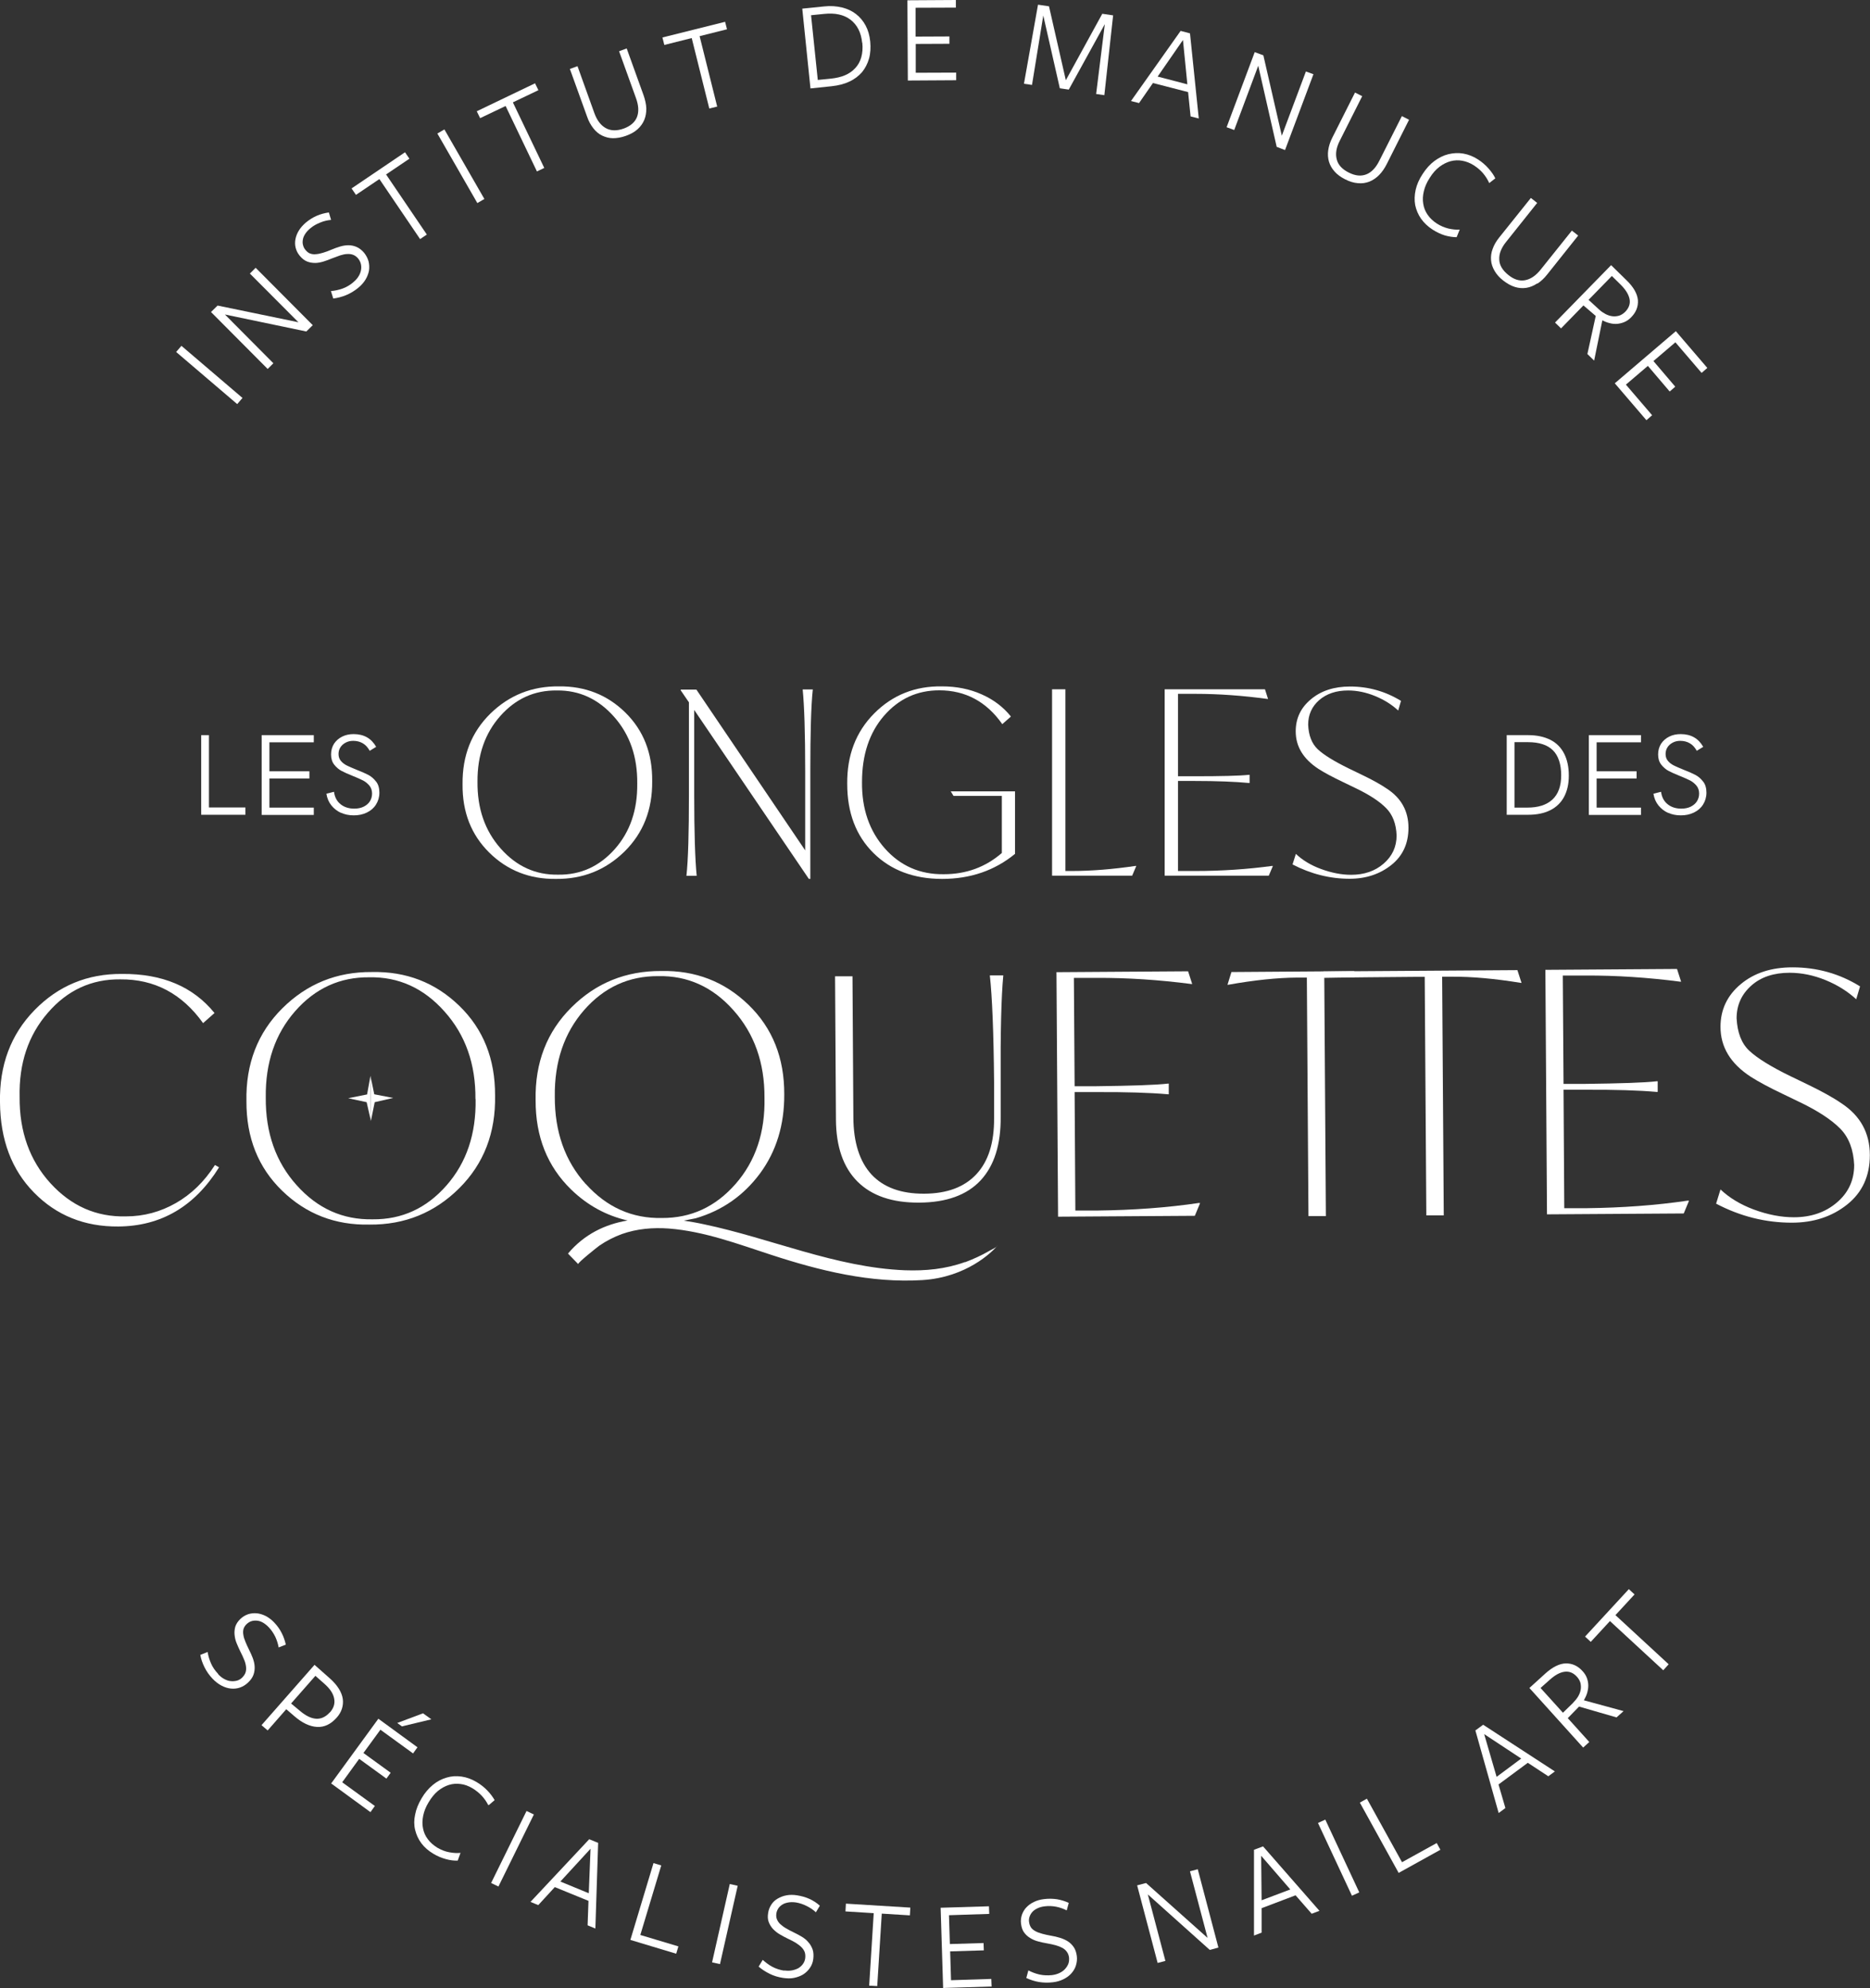 <?xml version="1.0" encoding="UTF-8"?>
<svg xmlns="http://www.w3.org/2000/svg" id="Calque_2" data-name="Calque 2" viewBox="0 0 127.71 135.78">
  <rect x="0" y="0" width="127.71" height="135.78" fill="#333333" stroke="none"/>
  <defs>
    <style>
      .cls-1 {
        fill: #fff;
        stroke-width: 0px;
      }
    </style>
  </defs>
  <g id="Calque_1-2" data-name="Calque 1">
    <g>
      <path class="cls-1" d="M117.2,82.21l.3-.97c.6.57,1.36,1.03,2.27,1.37.97.36,1.89.53,2.74.53,1.17,0,2.16-.34,2.94-1.01.79-.67,1.18-1.53,1.18-2.56-.05-1.05-.36-1.88-.95-2.48-.59-.6-1.51-1.21-2.76-1.81l-1.16-.56c-.91-.43-1.65-.83-2.2-1.18-1.38-.9-2.06-2.03-2.06-3.41,0-1.17.46-2.14,1.38-2.91.92-.77,2.1-1.15,3.54-1.15,1.67,0,3.21.43,4.61,1.3l-.26.88c-.59-.54-1.29-.98-2.1-1.31-.81-.33-1.63-.5-2.45-.5-1.08,0-1.96.29-2.62.88-.66.59-1,1.33-1,2.23.05.97.33,1.71.86,2.21.53.5,1.47,1.09,2.83,1.75l1.16.56c.99.48,1.75.9,2.3,1.28,1.3.85,1.95,2.03,1.95,3.55,0,1.42-.52,2.55-1.55,3.37-1.04.83-2.3,1.24-3.78,1.24-1.79,0-3.52-.43-5.17-1.3Z"></path>
      <g>
        <g>
          <path class="cls-1" d="M84.1,66.39l-.27.87h.05c1.79-.32,3.35-.48,4.68-.49h.69s.11,16.29.11,16.29h1.19s-.11-16.3-.11-16.3h.69c.43,0,.89-.05,1.37-.02l-.02-.41-8.38.06Z"></path>
          <path class="cls-1" d="M103.63,66.26l-13.26.09-.03.44c.35-.02,5.95-.07,6.27-.07h.69s.11,16.29.11,16.29h1.19s-.11-16.3-.11-16.3h.69c1.33-.01,2.89.13,4.68.42h.05s-.28-.87-.28-.87Z"></path>
          <path class="cls-1" d="M115.3,82.01h.05s-.36.87-.36.87l-9.34.06-.11-16.7,8.99-.06.28.87h-.05c-2.24-.29-4.39-.43-6.47-.42h-1.56s.05,7.4.05,7.4h1.47c2.4-.03,4.04-.08,4.91-.18h.05s0,.73,0,.73h-.05c-1.26-.11-2.89-.16-4.91-.15h-1.47s.05,8.09.05,8.09h1.56c2.37-.03,4.67-.19,6.9-.52Z"></path>
        </g>
        <path class="cls-1" d="M0,75.29c-.05-2.54.74-4.64,2.36-6.3,1.62-1.66,3.61-2.49,5.98-2.47,2.75-.02,4.85.87,6.31,2.67l-.78.69c-1.44-2.01-3.32-3.01-5.66-2.99-1.96-.02-3.61.74-4.94,2.28-1.34,1.54-1.98,3.46-1.93,5.75-.02,2.37.69,4.34,2.1,5.89,1.42,1.56,3.14,2.32,5.16,2.27,1.22,0,2.36-.31,3.41-.91,1.05-.6,1.94-1.46,2.67-2.6l.28.16c-1.66,2.67-3.96,4.02-6.88,4.04-2.31.02-4.23-.76-5.75-2.31C.79,79.9.02,77.84,0,75.29Z"></path>
        <path class="cls-1" d="M16.83,75.21c-.05-2.55.77-4.67,2.45-6.34,1.68-1.67,3.72-2.5,6.12-2.48,2.34-.05,4.33.72,5.97,2.31,1.64,1.59,2.45,3.63,2.44,6.12.05,2.55-.77,4.67-2.45,6.34-1.68,1.67-3.72,2.5-6.12,2.48-2.34.05-4.33-.72-5.97-2.31-1.64-1.59-2.45-3.63-2.44-6.12ZM32.47,75.07c.02-2.39-.68-4.38-2.11-5.98-1.42-1.6-3.14-2.38-5.14-2.34-2-.02-3.69.75-5.06,2.31-1.37,1.56-2.04,3.52-2.01,5.9-.02,2.4.68,4.4,2.11,5.99,1.42,1.59,3.15,2.37,5.19,2.33,1.99.02,3.67-.75,5.04-2.31,1.37-1.56,2.03-3.52,1.99-5.9Z"></path>
        <g>
          <polyline class="cls-1" points="25.3 73.48 25.07 74.75 23.78 75.01 25.04 75.28 25.33 76.56"></polyline>
          <polyline class="cls-1" points="25.3 73.48 25.56 74.74 26.85 74.99 25.59 75.28 25.33 76.56"></polyline>
        </g>
        <g>
          <path class="cls-1" d="M57.09,76.45l-.06-9.77h1.19s.06,9.65.06,9.65c.01,1.71.43,3.01,1.24,3.89.82.88,2.02,1.32,3.61,1.31,1.55-.01,2.73-.45,3.55-1.33.82-.88,1.22-2.15,1.21-3.82v-2.47c-.03-3.4-.13-5.83-.29-7.29h.92c-.14,1.46-.2,3.9-.18,7.29v2.36c.02,1.9-.44,3.35-1.37,4.35-.93,1-2.33,1.51-4.2,1.52-1.84.01-3.24-.47-4.21-1.44-.97-.97-1.46-2.38-1.47-4.24Z"></path>
          <path class="cls-1" d="M81.91,82.17h.05s-.36.87-.36.87l-9.34.06-.11-16.7,8.99-.06.28.87h-.05c-2.24-.29-4.39-.43-6.47-.42h-1.56s.05,7.4.05,7.4h1.47c2.4-.03,4.04-.08,4.91-.18h.05s0,.73,0,.73h-.05c-1.26-.11-2.89-.16-4.91-.15h-1.47s.05,8.09.05,8.09h1.56c2.37-.03,4.67-.19,6.9-.52Z"></path>
          <g>
            <path class="cls-1" d="M65.9,86.2c-1.32.48-2.71.61-4.1.56-4.72-.19-9.15-2.18-13.72-3.14-.45-.1-.92-.18-1.38-.25l.81-.16s0,0,0,0c1.82-.53,3.28-1.56,4.4-3.07,1.11-1.51,1.66-3.31,1.65-5.39.01-2.49-.8-4.53-2.44-6.12-1.64-1.59-3.63-2.36-5.97-2.31-2.4-.01-4.44.81-6.12,2.48-1.68,1.67-2.5,3.78-2.45,6.34-.01,2.49.8,4.53,2.44,6.12,1.12,1.08,2.4,1.77,3.84,2.1-1.53.26-2.95.93-4.07,2.26l.7.72c-.07-.07,1.3-1.16,1.44-1.26.48-.33.99-.59,1.53-.79,1.04-.37,2.14-.46,3.23-.38,2.41.19,4.69,1.05,6.96,1.79,3.33,1.09,6.82,1.95,10.35,1.73,3.03-.19,4.74-1.93,5.06-2.28-.13.11-.47.26-.52.3-.52.3-1.07.55-1.63.76ZM40.01,80.88c-1.43-1.59-2.13-3.58-2.12-5.99-.03-2.37.64-4.34,2-5.9,1.37-1.56,3.05-2.33,5.06-2.32,2-.04,3.72.73,5.14,2.33,1.43,1.6,2.13,3.59,2.12,5.97.05,2.37-.61,4.34-1.98,5.9-1.37,1.56-3.04,2.33-5.03,2.32-2.03.04-3.76-.73-5.19-2.32Z"></path>
            <path class="cls-1" d="M68.11,85.08s-.02.03-.06.07c.03-.03.06-.05.06-.07Z"></path>
          </g>
        </g>
      </g>
    </g>
    <g>
      <path class="cls-1" d="M14.9,114.35c.13.14.27.25.42.33s.29.13.44.14c.15.02.29,0,.42-.03.14-.04.26-.11.36-.21.11-.11.19-.23.23-.35.04-.13.05-.26.03-.41-.02-.15-.06-.31-.13-.47-.07-.17-.15-.35-.26-.56-.09-.18-.17-.37-.25-.56-.08-.19-.12-.38-.14-.57-.02-.19,0-.38.05-.56.06-.18.17-.36.35-.53.16-.15.33-.25.53-.32.19-.06.39-.08.6-.06.2.02.41.09.61.19.2.11.39.25.56.43.22.23.39.47.52.73.13.25.22.52.28.79l-.49.19c-.04-.24-.12-.49-.23-.73-.12-.24-.26-.45-.43-.63-.14-.15-.28-.26-.42-.34-.14-.08-.28-.12-.41-.13s-.26,0-.38.04c-.12.04-.22.11-.31.19-.11.1-.18.22-.22.34-.03.12-.04.25-.01.4.02.15.07.3.14.47.07.17.15.35.25.55.09.18.18.37.25.56s.12.38.13.58c.01.19-.01.38-.08.57-.07.19-.19.36-.37.53-.17.16-.35.27-.55.34-.2.07-.41.09-.62.07-.21-.02-.43-.09-.64-.2-.21-.11-.42-.27-.61-.47-.23-.24-.41-.5-.55-.78-.14-.28-.24-.56-.29-.85l.5-.2c.04.27.12.52.23.78.11.25.27.49.49.72Z"></path>
      <path class="cls-1" d="M22.99,117.32c-.4.45-.85.66-1.34.63-.5-.03-1.01-.27-1.53-.72l-.57-.49-1.27,1.45-.42-.36,3.62-4.12,1.03.91c.27.24.48.48.63.72.15.24.24.48.27.7.03.23.01.45-.06.67s-.19.42-.36.61ZM22.53,116.96c.26-.29.36-.61.29-.95-.06-.34-.29-.68-.68-1.02l-.6-.53-1.66,1.89.6.5c.4.34.77.52,1.11.54s.65-.12.94-.44Z"></path>
      <path class="cls-1" d="M22.61,121.82l3.23-4.43,2.67,1.95-.3.42-2.23-1.62-1.16,1.59,1.86,1.35-.29.4-1.86-1.35-1.16,1.6,2.23,1.62-.3.42-2.67-1.95ZM27.46,117.92l-.33-.24,1.76-.66.57.41-2,.48Z"></path>
      <path class="cls-1" d="M33.34,123.28c-.12-.23-.27-.45-.45-.64-.18-.19-.39-.36-.64-.51-.26-.15-.52-.25-.79-.28-.27-.04-.54-.02-.8.06-.26.08-.51.22-.75.41-.24.2-.45.46-.64.78-.19.31-.31.62-.37.92-.06.3-.07.59-.01.86.05.27.16.52.33.74.16.22.38.41.65.58.26.15.53.26.81.31s.54.07.77.04l-.19.53c-.24.01-.51-.02-.8-.1-.29-.08-.57-.19-.85-.36-.34-.2-.62-.44-.83-.72-.21-.28-.35-.59-.43-.92-.08-.33-.08-.68,0-1.04.07-.37.22-.74.44-1.11.22-.38.48-.68.77-.92.29-.24.6-.4.94-.5.33-.1.67-.12,1.02-.07.35.05.68.17,1.02.37.29.17.54.37.75.59.21.22.37.44.49.65l-.4.34Z"></path>
      <path class="cls-1" d="M33.54,128.61l2.42-4.92.5.24-2.42,4.92-.5-.24Z"></path>
      <path class="cls-1" d="M40.66,131.72l-.53-.22.06-1.67-2.3-.94-1.13,1.23-.53-.22,4.01-4.28.61.25-.19,5.85ZM40.33,126.27l-2.06,2.24,1.94.8.12-3.03Z"></path>
      <path class="cls-1" d="M43.05,132.5l1.58-5.25.53.16-1.43,4.75,2.6.78-.15.5-3.12-.94Z"></path>
      <path class="cls-1" d="M48.63,134.03l1.21-5.35.54.12-1.21,5.35-.54-.12Z"></path>
      <path class="cls-1" d="M53.55,134.58c.19.03.37.03.53,0s.31-.08.44-.15c.13-.08.23-.17.31-.28.08-.11.14-.24.16-.39.02-.16.01-.3-.03-.42s-.12-.24-.23-.35-.24-.2-.39-.3c-.16-.09-.34-.19-.54-.28-.18-.09-.36-.18-.54-.29-.18-.1-.33-.23-.46-.36-.13-.14-.23-.3-.3-.48-.07-.18-.08-.39-.04-.63.03-.21.11-.4.22-.57s.26-.31.44-.41.37-.18.6-.22c.22-.04.46-.04.71,0,.31.05.6.13.86.25.26.12.49.27.7.46l-.27.45c-.18-.17-.39-.31-.63-.43-.24-.12-.48-.2-.72-.24-.2-.03-.38-.03-.54,0-.16.03-.29.07-.41.15-.11.07-.21.16-.27.26-.07.11-.11.22-.13.34-.02.15-.01.28.04.4.05.12.12.23.23.33.11.1.24.2.4.29.16.09.33.19.53.28.19.09.37.19.54.29.18.11.33.23.45.38.13.14.22.31.29.5.06.19.07.4.04.65-.03.23-.11.43-.23.6-.12.18-.27.32-.45.44-.18.11-.39.19-.63.24s-.49.04-.76,0c-.33-.05-.63-.14-.91-.28s-.53-.3-.75-.49l.28-.46c.2.18.41.34.65.47.24.13.52.22.83.27Z"></path>
      <path class="cls-1" d="M60.22,130.7l-.31,4.95-.55-.03.31-4.95-1.93-.12.03-.53,4.4.27-.03.53-1.93-.12Z"></path>
      <path class="cls-1" d="M64.41,135.78l-.17-5.48,3.3-.1.02.52-2.75.09.06,1.97,2.3-.07.02.5-2.3.07.06,1.97,2.75-.09.02.52-3.3.1Z"></path>
      <path class="cls-1" d="M71.84,134.9c.19-.02.36-.07.51-.14.15-.07.28-.16.38-.27.1-.11.18-.23.23-.36.05-.13.06-.27.05-.42-.02-.16-.07-.29-.15-.4s-.18-.2-.31-.27c-.13-.07-.28-.13-.46-.18s-.38-.09-.6-.13c-.2-.03-.4-.08-.59-.13-.2-.05-.38-.13-.54-.23-.17-.1-.3-.22-.42-.38-.11-.15-.18-.35-.21-.6-.03-.21,0-.42.06-.61.07-.19.17-.37.31-.51.14-.15.31-.27.52-.37.21-.1.43-.16.68-.19.31-.04.61-.03.89.01.28.05.55.13.8.25l-.14.51c-.22-.11-.46-.2-.72-.25-.26-.05-.52-.06-.76-.03-.2.02-.38.07-.52.14-.15.07-.26.15-.35.25-.09.1-.15.21-.19.33-.04.12-.05.24-.03.36.02.15.07.28.14.38s.18.18.31.25c.13.07.28.12.46.17s.37.09.59.13c.2.03.4.08.6.14.2.06.38.14.54.24.16.1.3.24.41.4.11.16.18.37.21.61.03.23,0,.44-.06.64s-.17.38-.31.54c-.14.16-.32.29-.54.4-.22.11-.46.18-.73.21-.33.04-.65.03-.95-.02-.3-.05-.59-.15-.86-.27l.14-.52c.24.12.49.22.76.28.27.06.56.07.87.04Z"></path>
      <path class="cls-1" d="M81.27,127.81l.53-.14,1.41,5.35-.59.16-4.23-3.79,1.2,4.54-.53.14-1.4-5.3.61-.16,4.2,3.75-1.2-4.54Z"></path>
      <path class="cls-1" d="M90.11,130.51l-.53.2-1.1-1.26-2.32.88v1.67s-.52.2-.52.2v-5.86s.62-.23.62-.23l3.85,4.4ZM86.13,126.75l.03,3.04,1.96-.74-1.99-2.3Z"></path>
      <path class="cls-1" d="M92.33,129.48l-2.32-4.97.5-.23,2.32,4.97-.5.23Z"></path>
      <path class="cls-1" d="M95.52,127.92l-2.65-4.8.48-.27,2.4,4.34,2.37-1.31.25.46-2.85,1.58Z"></path>
      <path class="cls-1" d="M106.2,120.98l-.46.34-1.4-.92-2,1.48.47,1.61-.46.34-1.59-5.64.53-.39,4.9,3.19ZM101.36,118.44l.85,2.92,1.68-1.25-2.53-1.67Z"></path>
      <path class="cls-1" d="M108.53,118.99l-.41.37-3.67-4.07,1.09-.99c.5-.45.97-.68,1.41-.69.43,0,.81.17,1.13.53.14.15.24.31.3.48.06.17.09.34.09.51,0,.17-.03.34-.08.51-.05.17-.13.33-.22.49l2.71.74-.48.43-2.56-.74-.77.79,1.47,1.63ZM107.44,116.29c.13-.13.24-.26.33-.41.09-.15.15-.3.18-.46.03-.16.02-.31-.01-.46-.04-.15-.12-.3-.24-.43-.24-.27-.52-.39-.84-.35-.32.04-.65.22-1.01.54l-.64.57,1.53,1.69.71-.69Z"></path>
      <path class="cls-1" d="M110.32,110.31l3.64,3.36-.37.41-3.64-3.36-1.31,1.42-.39-.36,2.99-3.24.39.36-1.31,1.42Z"></path>
    </g>
    <g>
      <path class="cls-1" d="M16.2,27.6l-4.17-3.56.36-.42,4.17,3.56-.36.42Z"></path>
      <path class="cls-1" d="M17.07,18.68l.39-.39,3.9,3.92-.44.43-5.56-1.16,3.31,3.33-.39.39-3.87-3.89.45-.44,5.52,1.14-3.32-3.33Z"></path>
      <path class="cls-1" d="M24.11,19.29c.15-.12.27-.25.36-.39.09-.14.15-.28.18-.43.03-.14.03-.29,0-.42-.03-.14-.09-.26-.18-.38-.1-.12-.21-.21-.34-.26-.12-.05-.26-.07-.41-.06-.15,0-.31.04-.48.09-.17.06-.36.13-.57.21-.19.08-.38.15-.57.21-.2.06-.39.1-.58.1-.19,0-.38-.03-.55-.1-.18-.07-.34-.2-.5-.39-.14-.17-.23-.35-.28-.55s-.05-.4-.01-.6c.04-.2.12-.4.24-.59.12-.19.28-.37.47-.53.24-.2.5-.36.76-.47s.53-.18.81-.22l.15.51c-.25.02-.5.08-.74.18-.25.1-.47.22-.66.38-.16.13-.28.26-.37.4-.09.14-.14.27-.16.4-.02.13-.02.26.02.38.03.12.09.23.17.32.1.12.2.2.32.24s.25.06.4.04c.15-.01.31-.05.48-.1.17-.05.36-.12.57-.21.19-.08.38-.15.58-.21.2-.06.39-.09.58-.09.19,0,.38.04.56.12.18.08.35.21.51.4.14.18.24.37.3.58.05.21.06.42.03.63-.04.21-.12.42-.24.62-.13.21-.3.4-.51.57-.26.21-.53.37-.82.49-.29.12-.58.19-.87.23l-.16-.51c.27-.02.53-.08.79-.17.26-.09.51-.24.75-.44Z"></path>
      <path class="cls-1" d="M26.37,11.92l2.78,4.1-.46.31-2.78-4.1-1.6,1.08-.3-.44,3.65-2.47.3.44-1.6,1.08Z"></path>
      <path class="cls-1" d="M32.6,13.87l-2.73-4.75.48-.28,2.73,4.75-.48.28Z"></path>
      <path class="cls-1" d="M35.03,7l2.14,4.47-.5.24-2.14-4.47-1.74.83-.23-.47,3.98-1.91.23.47-1.74.83Z"></path>
      <path class="cls-1" d="M44.14,7.4c0,.29-.04.55-.14.79-.1.24-.25.45-.46.64s-.47.33-.8.45c-.31.11-.6.16-.87.16-.27,0-.52-.07-.75-.18-.23-.11-.43-.28-.6-.5-.17-.22-.32-.48-.42-.78l-1.18-3.27.52-.19,1.15,3.2c.18.5.44.84.78,1.03.34.19.75.2,1.23.03.46-.17.76-.43.9-.78.14-.36.12-.79-.07-1.31l-1.15-3.19.52-.19,1.15,3.19c.11.32.18.62.19.91Z"></path>
      <path class="cls-1" d="M47.78,2.47l1.2,4.81-.54.13-1.2-4.81-1.87.47-.13-.51,4.28-1.07.13.51-1.87.47Z"></path>
      <path class="cls-1" d="M59.43,2.82c.04.43.02.82-.08,1.18-.1.35-.26.66-.48.93-.23.26-.51.48-.86.64-.35.17-.76.27-1.22.32l-1.44.15-.56-5.45,1.48-.15c.45-.05.86-.02,1.23.07.37.09.69.24.96.45.27.21.49.47.66.79.17.32.27.68.31,1.08ZM58.88,2.92c-.07-.7-.34-1.22-.79-1.57-.46-.35-1.06-.48-1.81-.4l-.89.09.46,4.42.91-.09c.35-.04.67-.11.95-.23.28-.12.51-.28.7-.49.19-.2.33-.45.41-.74s.11-.62.07-.99Z"></path>
      <path class="cls-1" d="M62,5.5l-.03-5.48,3.31-.02v.52s-2.75.01-2.75.01v1.97s2.31-.01,2.31-.01v.5s-2.3.01-2.3.01v1.97s2.76-.01,2.76-.01v.52s-3.3.02-3.3.02Z"></path>
      <path class="cls-1" d="M75.44,1.67l-2.45,4.45-.61-.09-1.13-4.97-.77,4.74-.55-.08.96-5.4.75.11,1.15,5.05,2.49-4.54.74.11-.6,5.45-.56-.08.59-4.75Z"></path>
      <path class="cls-1" d="M81.86,8.09l-.55-.14-.17-1.66-2.4-.62-.95,1.37-.55-.14,3.39-4.79.64.17.6,5.82ZM80.79,2.73l-1.73,2.5,2.03.53-.3-3.02Z"></path>
      <path class="cls-1" d="M89.18,4.88l.52.19-1.94,5.18-.57-.22-1.26-5.54-1.64,4.39-.52-.19,1.92-5.13.59.22,1.26,5.49,1.65-4.4Z"></path>
      <path class="cls-1" d="M94.18,11.96c-.2.2-.42.35-.67.45-.24.09-.5.13-.78.1-.28-.02-.57-.11-.88-.27-.29-.15-.53-.32-.71-.53-.18-.2-.31-.43-.38-.67s-.09-.5-.05-.78c.04-.28.13-.56.27-.84l1.56-3.1.49.25-1.53,3.04c-.24.47-.31.89-.21,1.27.09.38.37.68.83.91.44.22.83.26,1.19.12.36-.14.66-.46.9-.95l1.53-3.03.49.25-1.52,3.02c-.15.3-.33.56-.53.76Z"></path>
      <path class="cls-1" d="M101.7,12.49c-.11-.24-.25-.46-.42-.66-.17-.2-.38-.38-.63-.54-.25-.16-.51-.26-.78-.31-.27-.05-.53-.04-.8.03-.26.07-.52.2-.76.38-.25.19-.47.44-.67.76-.2.31-.33.61-.4.91-.07.3-.09.58-.04.86.04.27.14.52.3.75s.37.43.63.6c.25.16.52.27.79.34.28.06.53.09.77.07l-.21.52c-.24,0-.51-.04-.8-.12-.29-.09-.56-.22-.83-.39-.33-.21-.6-.47-.8-.75-.2-.29-.33-.6-.4-.93-.06-.33-.05-.68.03-1.04.08-.36.24-.73.48-1.09.24-.37.51-.67.81-.89s.62-.38.95-.46c.34-.08.67-.1,1.02-.04.34.06.68.19,1,.4.28.18.52.39.72.62.2.23.36.45.46.67l-.42.33Z"></path>
      <path class="cls-1" d="M104.98,19.36c-.24.16-.49.26-.74.3-.26.04-.52.02-.78-.06-.26-.08-.53-.23-.8-.44-.26-.2-.45-.42-.59-.66s-.22-.48-.24-.73c-.02-.25.01-.51.11-.77.09-.26.24-.52.44-.77l2.17-2.71.43.34-2.12,2.66c-.33.41-.49.81-.47,1.2.01.39.22.74.62,1.06.38.31.76.43,1.14.36.38-.07.74-.31,1.08-.74l2.12-2.65.43.34-2.11,2.65c-.21.27-.44.48-.67.63Z"></path>
      <path class="cls-1" d="M106.6,22.42l-.4-.39,3.83-3.92,1.05,1.03c.49.47.74.93.78,1.36.03.43-.12.82-.45,1.16-.14.15-.3.26-.46.33-.16.07-.33.11-.5.13-.17.01-.34,0-.52-.05-.17-.04-.34-.11-.5-.19l-.56,2.75-.46-.45.57-2.6-.84-.72-1.53,1.57ZM109.22,21.15c.13.12.28.22.43.3.15.08.31.13.47.15.16.02.31,0,.46-.04.15-.05.29-.14.42-.27.25-.26.35-.55.29-.86-.06-.31-.26-.64-.6-.98l-.61-.6-1.59,1.63.73.67Z"></path>
      <path class="cls-1" d="M110.28,26.18l4.17-3.56,2.15,2.51-.39.34-1.79-2.09-1.5,1.28,1.49,1.75-.38.33-1.49-1.75-1.5,1.28,1.79,2.09-.39.34-2.15-2.51Z"></path>
    </g>
    <g>
      <g>
        <path class="cls-1" d="M13.74,50.21h.53v4.94h2.49v.5h-3.02v-5.45Z"></path>
        <path class="cls-1" d="M17.87,50.21h3.56v.49h-3.03v1.98h2.73v.49h-2.73v1.99h3.03v.5h-3.56v-5.45Z"></path>
        <path class="cls-1" d="M23.31,55.53c-.27-.12-.49-.29-.67-.51s-.3-.49-.35-.81l.52-.13c.05.37.2.65.45.85.25.2.56.3.93.3.24,0,.45-.04.64-.13.18-.09.33-.21.43-.37s.15-.33.15-.53c0-.21-.06-.39-.18-.54-.12-.14-.26-.26-.43-.35-.17-.09-.41-.19-.7-.31-.33-.13-.59-.25-.78-.35s-.36-.25-.5-.43c-.14-.18-.21-.41-.21-.69s.07-.52.2-.73c.14-.21.32-.37.56-.49s.5-.17.78-.17c.7,0,1.21.29,1.54.87l-.44.27c-.13-.23-.28-.4-.47-.51s-.4-.17-.66-.17c-.19,0-.36.04-.51.12s-.27.18-.36.32c-.09.14-.13.29-.13.46,0,.18.05.34.16.47s.24.23.4.31c.16.08.38.18.66.29.34.13.61.25.82.36.21.11.38.27.53.46s.22.45.22.75-.08.57-.23.81c-.15.24-.36.42-.63.55-.27.13-.56.19-.89.19s-.61-.06-.88-.18Z"></path>
      </g>
      <g>
        <path class="cls-1" d="M102.89,50.21h1.47c.6,0,1.1.11,1.52.32s.73.53.94.94.32.91.32,1.5-.11,1.05-.32,1.45-.53.71-.95.92-.92.31-1.51.31h-1.46v-5.45ZM104.31,55.16c.74,0,1.31-.18,1.71-.55s.6-.92.6-1.66-.19-1.33-.56-1.7c-.37-.37-.94-.56-1.7-.56h-.93v4.47h.89Z"></path>
        <path class="cls-1" d="M108.51,50.21h3.56v.49h-3.03v1.98h2.73v.49h-2.73v1.99h3.03v.5h-3.56v-5.45Z"></path>
        <path class="cls-1" d="M113.94,55.53c-.27-.12-.49-.29-.67-.51s-.3-.49-.35-.81l.52-.13c.05.37.2.65.45.85.25.2.56.3.93.3.24,0,.45-.04.64-.13.18-.09.33-.21.43-.37s.15-.33.15-.53c0-.21-.06-.39-.18-.54-.12-.14-.26-.26-.43-.35-.17-.09-.41-.19-.7-.31-.33-.13-.59-.25-.78-.35s-.36-.25-.5-.43c-.14-.18-.21-.41-.21-.69s.07-.52.2-.73c.14-.21.32-.37.56-.49s.5-.17.78-.17c.7,0,1.21.29,1.54.87l-.44.27c-.13-.23-.28-.4-.47-.51s-.4-.17-.66-.17c-.19,0-.36.04-.51.12s-.27.18-.36.32c-.09.14-.13.29-.13.46,0,.18.05.34.16.47s.24.23.4.31c.16.08.38.18.66.29.34.13.61.25.82.36.21.11.38.27.53.46s.22.45.22.75-.08.57-.23.81c-.15.24-.36.42-.63.55-.27.13-.56.19-.89.19s-.61-.06-.88-.18Z"></path>
      </g>
      <g>
        <path class="cls-1" d="M31.59,53.56c-.02-1.95.61-3.55,1.9-4.82,1.29-1.26,2.85-1.88,4.68-1.86,1.78-.02,3.3.57,4.54,1.79,1.24,1.22,1.85,2.78,1.83,4.68.02,1.95-.61,3.55-1.9,4.82-1.29,1.26-2.85,1.88-4.68,1.86-1.78.02-3.3-.57-4.54-1.79-1.24-1.22-1.85-2.78-1.83-4.68ZM43.52,53.52c.02-1.82-.5-3.34-1.58-4.56-1.08-1.22-2.38-1.82-3.91-1.8-1.53-.02-2.81.56-3.86,1.74-1.05,1.18-1.57,2.68-1.56,4.48-.02,1.83.5,3.35,1.58,4.57,1.08,1.22,2.39,1.82,3.94,1.79,1.51.02,2.8-.56,3.85-1.74,1.05-1.18,1.56-2.68,1.54-4.48Z"></path>
        <path class="cls-1" d="M54.81,47.09h.7c-.12,1.12-.17,2.97-.17,5.56v7.38h-.1l-7.83-11.54v5.77c0,2.59.06,4.44.17,5.56h-.7c.12-1.12.17-2.97.17-5.56v-6.29l-.56-.82v-.05h1.07l7.43,10.98v-5.42c0-2.59-.06-4.44-.17-5.56Z"></path>
        <path class="cls-1" d="M64.91,54.05h4.41v4.27c-1.39,1.14-3.05,1.71-4.98,1.71s-3.5-.59-4.69-1.77c-1.19-1.18-1.79-2.75-1.79-4.72-.02-1.95.59-3.55,1.84-4.81,1.25-1.26,2.8-1.88,4.64-1.85.98,0,1.88.18,2.69.54.82.36,1.49.87,2.01,1.52l-.59.52c-1.08-1.54-2.52-2.31-4.3-2.31-1.52,0-2.77.58-3.78,1.74-1,1.16-1.5,2.67-1.5,4.52-.02,1.83.5,3.34,1.56,4.54,1.06,1.19,2.4,1.78,4.02,1.76,1.53,0,2.85-.48,3.97-1.45v-3.9h-3.3l-.19-.31Z"></path>
        <path class="cls-1" d="M77.57,59.15h.03l-.28.66h-5.47v-12.73h.91v12.41h.42c1.36,0,2.83-.12,4.39-.35Z"></path>
        <path class="cls-1" d="M86.9,59.15h.03l-.28.66h-7.11v-12.73h6.85l.21.66h-.03c-1.7-.23-3.34-.35-4.93-.35h-1.19v5.63h1.12c1.83,0,3.08-.03,3.74-.1h.03v.56h-.03c-.96-.09-2.2-.14-3.74-.14h-1.12v6.15h1.19c1.81,0,3.56-.12,5.26-.35Z"></path>
        <path class="cls-1" d="M88.27,59.05l.23-.73c.45.43,1.03.78,1.71,1.03.73.27,1.42.4,2.06.4.89,0,1.63-.25,2.22-.76s.89-1.15.89-1.93c-.03-.79-.27-1.42-.72-1.87-.44-.45-1.14-.91-2.08-1.36l-.87-.42c-.69-.33-1.24-.62-1.66-.89-1.04-.68-1.56-1.53-1.56-2.57,0-.89.35-1.62,1.04-2.19.69-.58,1.58-.87,2.67-.87,1.26,0,2.42.33,3.48.98l-.19.66c-.44-.41-.97-.74-1.58-.99-.61-.25-1.23-.38-1.84-.38-.82,0-1.47.22-1.98.66-.5.44-.75,1-.75,1.68.03.73.25,1.29.65,1.67.4.38,1.11.82,2.13,1.32l.87.42c.75.36,1.32.68,1.73.96.98.64,1.47,1.53,1.47,2.67,0,1.07-.39,1.92-1.17,2.54-.78.62-1.73.94-2.85.94-1.35,0-2.65-.33-3.9-.98Z"></path>
      </g>
    </g>
  </g>
</svg>
